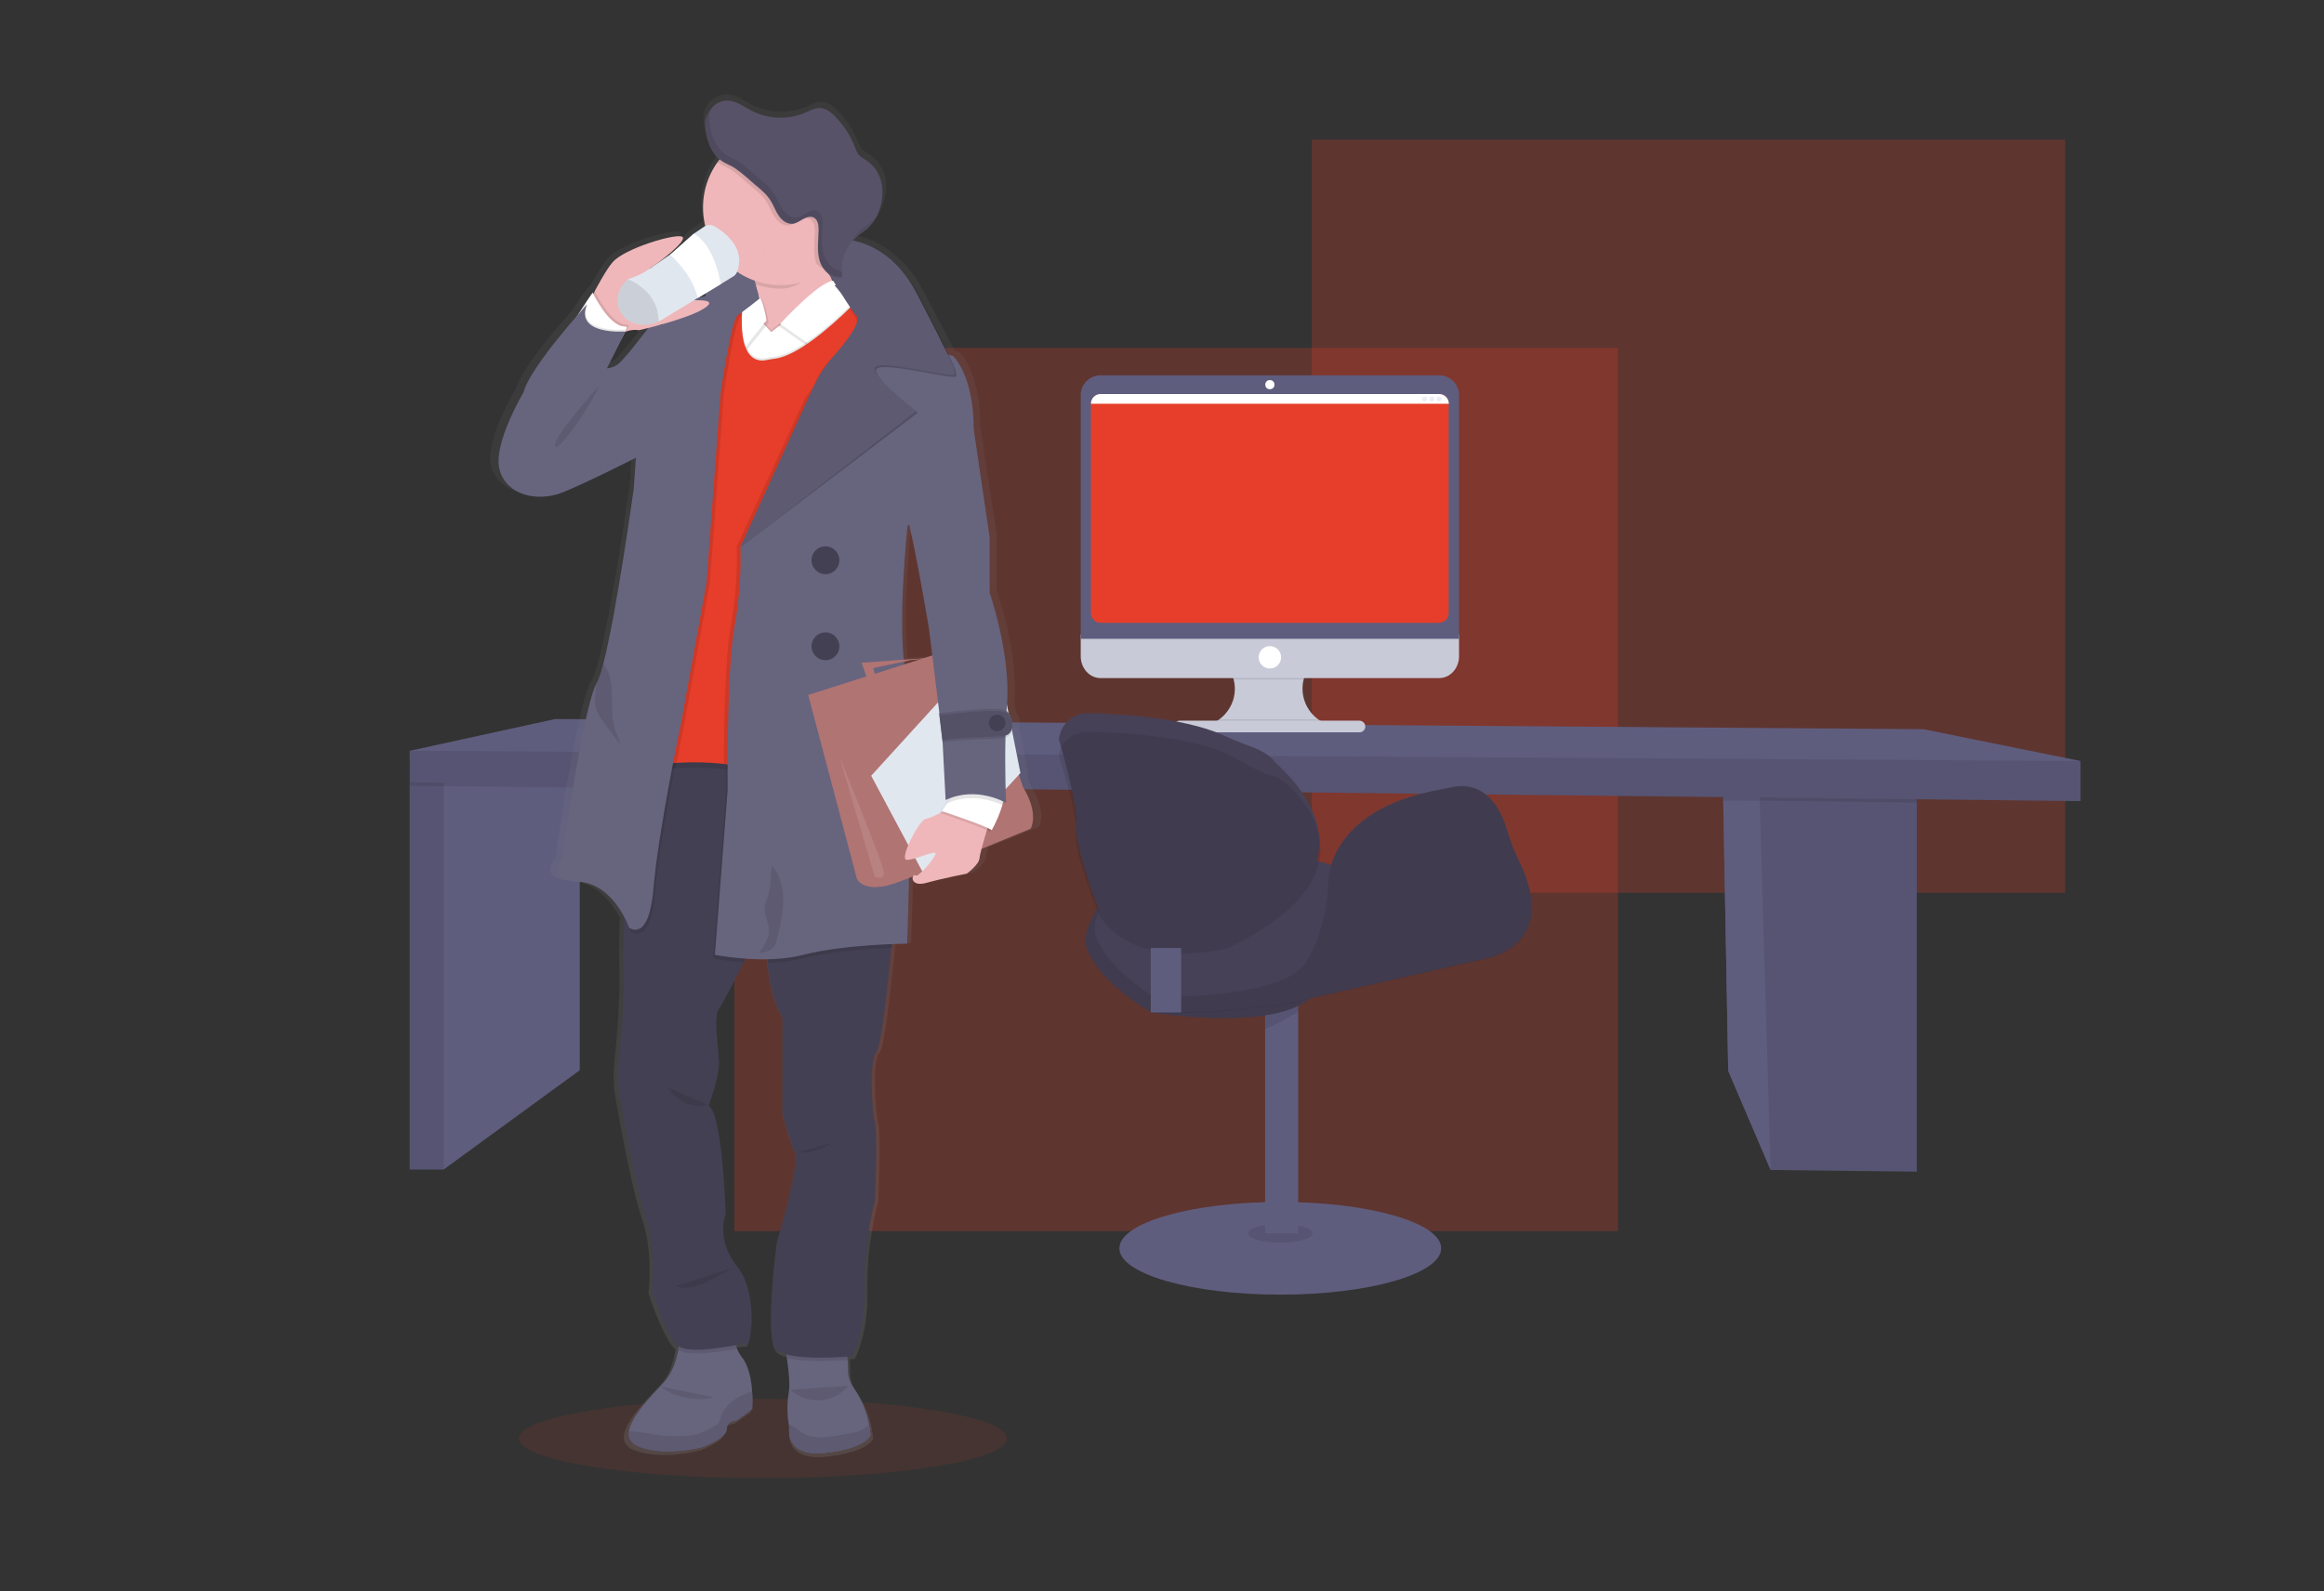 <?xml version="1.0" encoding="UTF-8"?> <!-- Generator: Adobe Illustrator 23.0.1, SVG Export Plug-In . SVG Version: 6.00 Build 0) --> <svg xmlns="http://www.w3.org/2000/svg" xmlns:xlink="http://www.w3.org/1999/xlink" id="b5fd0f28-1473-49d3-b766-fd4b3ddcb807" x="0px" y="0px" viewBox="0 0 1118 765.7" style="enable-background:new 0 0 1118 765.7;" xml:space="preserve"><rect x="0" y="0" width="1118" height="765.7" fill="#333333" stroke="none"/> <style type="text/css"> .st0{opacity:0.25;fill:#E63E2A;enable-background:new ;} .st1{opacity:0.1;fill:#E63E2A;enable-background:new ;} .st2{fill:#5F5D7E;} .st3{opacity:0.1;enable-background:new ;} .st4{fill:#C8CAD7;} .st5{fill:#E63E2A;} .st6{fill:#FFFFFF;} .st7{fill:#EDEDF4;} .st8{fill:url(#SVGID_1_);} .st9{fill:#67647E;} .st10{fill:#444053;} .st11{fill:#EFB7B9;} .st12{fill:#B07473;} .st13{fill:#E1E7EF;} .st14{opacity:0.2;enable-background:new ;} .st15{opacity:0.1;fill:#FFFFFF;enable-background:new ;} .st16{fill:#585268;} .st17{opacity:0.1;} .st18{fill:#474157;} </style> <g> <rect x="353.3" y="167.4" class="st0" width="425" height="425"></rect> <rect x="631.1" y="67.2" class="st0" width="362.4" height="362.4"></rect> </g> <title>quitting time</title> <ellipse class="st1" cx="367" cy="692.2" rx="117.4" ry="19.1"></ellipse> <polygon class="st2" points="848.8,370.7 922.1,376.5 922.1,563.8 851.8,563 831.4,515.3 829,385.2 828.8,369.1 "></polygon> <polygon class="st3" points="848.8,370.7 922.1,376.5 922.1,563.8 851.8,563 831.4,515.3 829,385.2 828.8,369.1 "></polygon> <polygon class="st2" points="848.8,370.7 846.5,385.3 846.5,385.5 851.8,563 831.4,515.3 829,385.2 828.8,369.1 "></polygon> <polygon class="st3" points="922.1,376.5 922.1,386.2 846.5,385.3 829,385.2 828.8,369.1 848.8,370.7 "></polygon> <polygon class="st2" points="213.4,369 216.8,367.4 220.4,365.8 278.9,371.2 278.9,515 213.4,562.8 197.1,562.8 197.1,376.5 "></polygon> <rect x="197.1" y="367.4" class="st3" width="16.4" height="195.4"></rect> <polygon class="st3" points="213.4,367.4 213.4,369 216.8,367.4 220.4,365.8 278.9,371.2 278.9,379 213.4,378.3 197.1,378.1 197.1,367.4 "></polygon> <polygon class="st2" points="267.1,346 925.3,350.9 1000.9,366.2 1000.9,385.5 197.1,376.5 197.1,361.3 "></polygon> <polygon class="st3" points="1000.9,366.2 1000.9,385.5 197.1,376.5 197.1,361.3 "></polygon> <path class="st4" d="M583,348.2c4.2-1.8,7.5-5.1,9.4-9.2c4.2-9.1,0.1-19.9-9-24.1h53.8c-6.5,3-10.6,9.4-10.6,16.5 c0,7.6,4.7,14.4,11.9,17.1v1.5H583L583,348.2L583,348.2z"></path> <path class="st3" d="M637.2,314.9c-5,2.3-8.7,6.7-10.1,12.1h-33.7c-1.4-5.3-5-9.8-10.1-12.1H637.2z"></path> <path class="st4" d="M519.9,305.3v10.5c0,5.8,4.3,10.5,9.5,10.5h163c5.2,0,9.5-4.7,9.5-10.5v-10.5H519.9z"></path> <path class="st3" d="M586.4,346.2h47.7c1.3,0.9,2.8,1.7,4.3,2.3v1.5H583v-1.9C584.2,347.6,585.4,347,586.4,346.2z"></path> <path class="st4" d="M656.8,349.6L656.8,349.6c0,1.5-1.2,2.8-2.8,2.8h-86.5c-1.5,0-2.8-1.2-2.8-2.8v0c0-1.5,1.2-2.8,2.8-2.8H654 C655.5,346.8,656.8,348.1,656.8,349.6z"></path> <path class="st2" d="M519.9,307.4h182V190.1l0,0c0-5.2-4.3-9.5-9.5-9.5h-163l0,0c-5.2,0-9.5,4.3-9.5,9.5V307.4z"></path> <path class="st5" d="M529.5,189.6h162.7c1.7,0,3.2,0.9,4,2.3c0.4,0.7,0.7,1.5,0.7,2.3v100.8v0c0,2.6-2.1,4.7-4.7,4.7H529.5l0,0 c-2.6,0-4.7-2.1-4.7-4.7V194.3C524.8,191.7,526.9,189.6,529.5,189.6z"></path> <circle class="st6" cx="610.9" cy="185.1" r="2.2"></circle> <circle class="st6" cx="610.9" cy="316.3" r="5.4"></circle> <path class="st6" d="M524.8,194.3c0-2.6,2.1-4.7,4.7-4.7h162.8h0c2.6,0,4.7,2.1,4.7,4.7L524.8,194.3L524.8,194.3z"></path> <circle class="st7" cx="692.3" cy="192" r="1.2"></circle> <circle class="st7" cx="688.8" cy="192" r="1.2"></circle> <circle class="st7" cx="685.3" cy="192" r="1.2"></circle> <linearGradient id="SVGID_1_" gradientUnits="userSpaceOnUse" x1="1276.395" y1="-0.497" x2="1276.395" y2="655.547" gradientTransform="matrix(1 0 0 -1 -907.98 700.86)"> <stop offset="0" style="stop-color:#808080;stop-opacity:0.25"></stop> <stop offset="0.54" style="stop-color:#808080;stop-opacity:0.12"></stop> <stop offset="1" style="stop-color:#808080;stop-opacity:0.1"></stop> </linearGradient> <path class="st8" d="M496,378.5l-2.2-6.1l0.8-0.8l-4.2-20.7c0.2-0.7,0.2-1.5,0.2-2.2c0.1-2.2-0.5-4.3-1.8-6.1l-0.8-4.1 c0.1-0.3,0.1-0.6,0.1-1c1.7-24.1-8.6-53.3-8.6-53.3v-26.9l-8-52.6l0,0c0.2-26.3-10.2-35.4-10.2-35.4s-0.8-0.2-2.2-0.6 c-2.7-5.6-7.4-14.6-15-28.9c-2.8-5.4-6.5-10.4-10.9-14.7c-5.9-6-13.4-10.1-21.5-11.9c0.7-0.8,1.5-1.5,2.3-2.2 c1.8-1.5,3.8-2.6,5.5-4.2c2.3-2.2,4-4.9,5-7.8c1.7-4.3,2.2-9,1.4-13.5c-0.9-4.6-3.7-8.6-7.6-11.2c-1.1-0.6-2.2-1.3-3.2-2.1 c-1.3-1.2-1.9-3-2.6-4.6c-2.3-5.6-5.7-10.7-10.1-14.9c-1.8-1.8-3.9-3.5-6.6-3.7c-2.7-0.2-5.2,1.2-7.6,2.2 c-8.6,3.6-18.3,3.3-26.6-0.9c-4-2-7.8-5-12.4-5c-3.1,0.1-6,1.6-7.9,4c0.1-0.2,0.2-0.4,0.2-0.5c-1.6,1.8-2.7,4.1-3.1,6.6v0.2 c0,6.5,1.7,13.9,7.1,18.4c-0.4,0.5-0.8,1-1.1,1.5c-6.5,8.9-8.6,20.2-5.9,30.8c-0.2,0.1-0.5,0.2-0.7,0.4l-5.1,3.5L321,120.3l-5.2,3.5 c5.5-4,13.3-10.6,11.4-12.1c-2.6-2.1-28.7,5.4-34.7,12.4c-2.6,3-5.9,8.6-8.9,14.1l-0.2-0.4c-0.2,0.3-0.5,0.7-0.8,1.1l-0.1-0.2 c-1.2,1.6-3.1,4.4-5.3,7.6c-0.8,1.1-1.6,2.3-2.4,3.6c-8.3,9.3-24.2,28-26.5,37c0,0-15.6,25.4-11.9,37.9c3.8,12.5,19,15,29.9,11.2 c7.8-2.7,27.2-12.1,37.6-17.2l-1,14.7c0,0-8.5,60.6-15.2,85.2c-1.2,4.2-2.2,7.4-3.2,9c-0.1,0.2-0.3,0.4-0.4,0.6 c-6.8,12.8-17,85-17,85s-9.1,9.6,8.4,10.8c12.1,0.8,19.3,11.1,22.7,17.4v0.1c-0.4,9.7-0.5,17.9-0.3,23.1c0.6,15.9-1.2,35.9-2.4,46.7 c-0.6,5.4-0.4,10.9,0.5,16.3c2.6,14.8,8.1,45.1,12.6,58c6.1,17.5,3.3,36.6,3.3,36.6s6.1,18.8,11.7,25.7c0.4,0.5,0.9,0.9,1.4,1.2 c-0.1,0.6-0.2,1.1-0.3,1.7c-0.9,5.4-3,11.5-7.5,16.2c-6.7,6.9-15.9,16.3-17,23.3c-0.5,3.3,0.8,6,5.2,7.6c13.6,4.9,31.3,0,31.3,0 s11.9-4.3,11.9-8.6c0-4.3,4.8-4.3,4.8-4.3l7.8-5.5c0.2-2.8,0.2-5.7,0-8.5c-0.3-5.4-1.5-12.2-5-16.5c-1.4-1.7-2.5-3.8-3.1-5.9 c3.2-0.5,5.5-0.9,5.9-0.7c1.4,0.9,5.6-24.3-5.2-37.6s-5.6-25.2-5.6-25.2s-1.4-48.6-8.4-52.7c0,0,5.6-14.7,5.2-22 c-0.5-7.3-2.8-22,0-25.2c1.3-1.5,6.8-11.8,12.2-22.2l0.9-1.8c3.3,0.2,6.9,0.4,10.7,0.3c0,0.6,0.1,1.2,0.2,1.8 c0.8,9.1,2.9,19.2,7.4,26.5v46.3c0,0,3.3,13.3,6.1,18.8c2.8,5.5-8.8,43.5-8.8,43.5s-6.4,46.5,0,52.4c1.4,1.1,3,1.8,4.7,2.2 c0.1,0.6,0.2,1.3,0.3,1.9c0.9,6.2,1.5,13,0.8,16.9c-0.8,5-0.8,10.1,0.1,15.2c0.1,0.8,0.2,1.2,0.2,1.2s-3,14.8,17.5,12.7 s22.7-8.6,22.7-8.6s0-0.2,0-0.6c-0.1-1.5-0.3-2.9-0.6-4.4c-1.3-6.5-3.9-12.6-7.6-18c-1.6-2.2-2.6-4.9-2.7-7.7c0-1.8-0.1-3.8-0.2-5.8 c0-0.6-0.1-1.2-0.1-1.8l2.4-0.2c0,0,6.6-11.5,6.1-33.5c-0.5-22,5.2-42.2,5.2-42.2s1.4-33,0-37.6s-3-30.5,0.6-34.1 c2.5-2.5,5.7-32.5,7.5-50.7c0.1-0.6,0.1-1.2,0.2-1.8c4.6-0.2,7.5-0.2,7.5-0.2s0.5-13.4,1-31.8l2-0.8c-0.9,1.4,0.1,5.1,6.7,3.2 c8.6-2.4,19.9-4.5,19.9-4.5s6.1-4.4,6.4-7.5c0.2-1.6,0.6-3.1,1.1-4.7c13.4-5.3,24.3-9.8,24.3-9.8S504.2,391.5,496,378.5z M439.4,251.1c4,16.4,9.8,50.5,9.8,50.5l1.6,12.9l-4.5,1.4l-9.6,0.7c-2.7-24.2,1.8-65,1.8-65S438.9,251.5,439.4,251.1L439.4,251.1z M401.4,132.9c-0.2-0.5-0.4-0.9-0.6-1.4l0.9,1.4L401.4,132.9z M437.1,318.8c-0.1-0.4-0.1-0.8-0.2-1.3l3.1-0.7l5-0.5L437.1,318.8z M338.4,140.3c-1.3,0.3-2.7,0.7-4,1.1l0.2-0.1l3.9-2.3C338.5,139.4,338.4,139.8,338.4,140.3L338.4,140.3z M294.3,174 c-3.1,1.5-4.7,1.4-4.7,1.4l7.2-13.9c0.8-1.3,1.6-2.6,2.2-3.9c2.1-0.8,4.3-1,6.5-0.7c0,0,1.7-0.4,4.4-1c-0.6,0.8-1.2,1.6-1.7,2.4 C308.2,158.3,297.4,172.5,294.3,174z M442.5,421.2L442.5,421.2l2.2-0.9C443.8,421,443,421.4,442.5,421.2z"></path> <path class="st9" d="M339.9,139c-0.4,1.1-0.5,2.2-0.5,3.4c0.1,14.6,7.1,47.2,7.1,47.2l18.8-45.8c0,0-0.6-3.5-0.9-7.8 c-0.4-5.8-0.4-13.1,2.5-14.8C361.6,122.7,343.2,128.6,339.9,139z"></path> <path class="st9" d="M366.9,121.3c0.9-0.2,1.4-0.4,1.4-0.4C367.8,120.9,367.3,121,366.9,121.3z"></path> <path class="st9" d="M361.8,669.5c-0.3-5.3-1.5-12.1-4.9-16.4c-1-1.3-1.8-2.7-2.4-4.2c-1.6-4.2-1.6-8.8,0-13l-27.7,2 c0.3,3.8,0.1,7.7-0.5,11.5c-0.9,5.3-2.9,11.5-7.2,16.1c-6.5,6.9-15.4,16.2-16.5,23.1c-0.5,3.3,0.8,6,5.1,7.6c13.2,4.8,30.3,0,30.3,0 s11.5-4.2,11.5-8.5s4.7-4.2,4.7-4.2l7.6-5.5C362,675.2,362,672.4,361.8,669.5z"></path> <path class="st9" d="M418.7,690c-0.1-1.5-0.3-2.9-0.6-4.3c-1.2-6.4-3.7-12.5-7.4-17.8c-1.6-2.2-2.5-4.9-2.7-7.6 c0-1.8-0.1-3.8-0.2-5.8c-0.3-6.3-0.8-12.6-0.8-12.6l-30.8-2.3c0,0,1.4,6.5,2.4,13.9c0.9,6.2,1.5,12.9,0.8,16.8 c-0.8,5-0.8,10.1,0.1,15c0.1,0.8,0.2,1.2,0.2,1.2s-2.9,14.7,17,12.6c19.9-2.1,22-8.5,22-8.5S418.8,690.4,418.7,690z"></path> <path class="st9" d="M361.8,669.6c-2.5,0.8-4.8,1.8-7.1,3c-3.7,2.2-6.9,5.5-8,9.6c-0.2,0.9-0.5,1.7-0.9,2.4c-0.6,0.7-1.3,1.2-2,1.6 c-3.2,1.8-6.6,3.7-10.3,4.4c-1.5,0.2-3,0.3-4.5,0.4c-3.1,0.1-6.1,0.1-9.2-0.1c-5.4-0.5-10.6-1.9-16-2.1c-0.3,0-0.7-0.1-1.1-0.1 c-0.5,3.3,0.8,6,5.1,7.6c13.2,4.8,30.3,0,30.3,0s11.5-4.2,11.5-8.5s4.7-4.2,4.7-4.2l7.6-5.5C362,675.2,362,672.4,361.8,669.6z"></path> <path class="st9" d="M418.7,690c-0.1-1.5-0.3-2.9-0.6-4.3c-1.1,0.9-2.3,1.7-3.6,2.4c-1.7,0.8-3.5,1.3-5.3,1.6 c-2.4,0.4-4.8,0.8-7.2,1.2c-5.1,0.8-10.6,1.5-15.1-0.9c-1.9-1-3.5-2.5-5.3-3.5c-0.4-0.2-1.1-0.6-2-1.1c0.1,0.8,0.2,1.2,0.2,1.2 s-2.9,14.7,17,12.6c19.9-2.1,22-8.5,22-8.5S418.8,690.4,418.7,690z"></path> <path class="st3" d="M361.8,669.6c-2.5,0.8-4.8,1.8-7.1,3c-3.7,2.2-6.9,5.5-8,9.6c-0.2,0.9-0.5,1.7-0.9,2.4c-0.6,0.7-1.3,1.2-2,1.6 c-3.2,1.8-6.6,3.7-10.3,4.4c-1.5,0.2-3,0.3-4.5,0.4c-3.1,0.1-6.1,0.1-9.2-0.1c-5.4-0.5-10.6-1.9-16-2.1c-0.3,0-0.7-0.1-1.1-0.1 c-0.5,3.3,0.8,6,5.1,7.6c13.2,4.8,30.3,0,30.3,0s11.5-4.2,11.5-8.5s4.7-4.2,4.7-4.2l7.6-5.5C362,675.2,362,672.4,361.8,669.6z"></path> <path class="st3" d="M418.7,690c-0.1-1.5-0.3-2.9-0.6-4.3c-1.1,0.9-2.3,1.7-3.6,2.4c-1.7,0.8-3.5,1.3-5.3,1.6 c-2.4,0.4-4.8,0.8-7.2,1.2c-5.1,0.8-10.6,1.5-15.1-0.9c-1.9-1-3.5-2.5-5.3-3.5c-0.4-0.2-1.1-0.6-2-1.1c0.1,0.8,0.2,1.2,0.2,1.2 s-2.9,14.7,17,12.6c19.9-2.1,22-8.5,22-8.5S418.8,690.4,418.7,690z"></path> <path class="st3" d="M326.7,638c0.3,3.8,0.1,7.7-0.5,11.5c5.5,3.6,20.3,0.9,28.3-0.5c-1.6-4.2-1.6-8.8,0-13L326.7,638z"></path> <path class="st3" d="M407.1,641.9l-30.8-2.3c0,0,1.4,6.5,2.4,13.9c8.5,2.2,23.6,1.4,29.2,1C407.6,648.2,407.1,641.9,407.1,641.9z"></path> <path class="st10" d="M427.1,380.5l-2.9-36.6L350,332.4l-4-0.6l-16.3,11l-24.7,16.7c0,0-3.5,49.3-4.7,82.2 c-0.3,9.6-0.5,17.8-0.3,22.9c0.6,15.8-1.1,35.7-2.3,46.4c-0.6,5.4-0.4,10.8,0.4,16.2c2.5,14.7,7.9,44.7,12.3,57.6 c5.9,17.3,3.2,36.4,3.2,36.4s5.9,18.7,11.4,25.5s33.2-0.9,34.6,0c1.4,0.9,5.5-24.1-5-37.3c-10.5-13.2-5.5-25-5.5-25 s-1.4-48.2-8.2-52.3c0,0,5.5-14.6,5-21.8c-0.5-7.3-2.7-21.8,0-25c1.3-1.5,6.6-11.7,11.8-22.1c5.8-11.4,11.4-23,11.4-23 c-0.6,7.7-0.6,15.5,0.1,23.3c0.8,9,2.8,19.1,7.2,26.3v45.9c0,0,3.2,13.2,5.9,18.7c2.7,5.5-8.5,43.2-8.5,43.2s-6.2,46.2,0,52 s36.2,3.1,36.2,3.1s6.4-11.4,5.9-33.2c-0.1-14.1,1.6-28.2,5-41.9c0,0,1.4-32.8,0-37.3c-1.4-4.5-2.9-30.3,0.6-33.8 c2.4-2.4,5.6-32.3,7.3-50.3c0.8-8,1.2-13.6,1.2-13.6L427.1,380.5z"></path> <path class="st3" d="M305,359.6c0,0-3.5,49.3-4.7,82.2c1.2,2.1,2.2,4.3,3.1,6.5c0,0,9.6,7.7,11.8-19.1c2.3-26.8,13.2-79.2,13.2-79.2 l1.3-7.2L305,359.6z"></path> <path class="st11" d="M398.9,130.8c-1.7-6-2.6-14.5-1.5-26.5c3.2-34-41.2,7.6-41.2,7.6s4,11.6,7.4,25.1c4.2,16.4,7.7,35.5,2.6,40 c-9.4,8.2,41.5-32.6,41.5-32.6S402,141.8,398.9,130.8z"></path> <path class="st3" d="M411.9,149.1l-7.3,10.2c0,0-14.6,11.8-18.5,14.1c-3.9,2.3-9.9,8.2-15.2,9c-5.3,0.8-11.4-0.8-16.1-3 s-2.4-26.5-1.8-30.5c0.6-3.9,8.6-0.5,8.6-0.5l9.4,10.5l32.3-25.2L411.9,149.1z"></path> <path class="st6" d="M411.9,150l-7.3,10.2c0,0-14.6,11.8-18.5,14.1c-3.9,2.3-9.9,8.2-15.2,9c-5.3,0.8-11.4-0.8-16.1-3 c-4.7-2.3-2.4-26.5-1.8-30.5c0.6-3.9,8.6-0.5,8.6-0.5l9.4,10.5l32.3-25.2L411.9,150z"></path> <path class="st3" d="M427.1,380.5l-2.9-36.6L350,332.4c-1,23.4-0.8,49.9-0.8,49.9l-6.1,78.9c4.8,0.9,9.7,1.6,14.7,1.9 c5.8-11.4,11.4-23,11.4-23c-0.6,7.7-0.6,15.5,0.1,23.3c5.6-0.1,11.2-0.8,16.6-2.2c13.6-3.6,33-4.7,43.1-5.1c0.8-8,1.2-13.6,1.2-13.6 L427.1,380.5z"></path> <path class="st3" d="M392.3,169.3l18-19.7c0,0-3.4-9.3-8.6-13.2s-27.3,20.3-27.3,20.3L392.3,169.3z"></path> <path class="st6" d="M393.2,168.4l18-19.7c0,0-3.4-9.3-8.6-13.2s-27.3,20.3-27.3,20.3L393.2,168.4z"></path> <path class="st3" d="M356.9,151.8c0,0,1.4-7.7,6.1-9.7c4.7-1.9,6.7,13.2,6.7,13.2l-12.7,16V151.8z"></path> <path class="st6" d="M356,150.7c0,0,1.4-7.7,6-9.7c4.7-1.9,6.7,13.2,6.7,13.2l-12.7,16V150.7z"></path> <path class="st3" d="M427.1,146.7l-27,70.2l-25.3,109.2c0,0-2.6,53.8-11.8,45.5c-9.3-8.3-42.3-5.2-42.3-5.2l10.8-95.2l7.3-85.5 l4.1-33.4l12.1-7.4l2,4.1c-1.4,23.3,7.5,24.1,11.5,23.3c1.4-0.3,2.8-0.5,4.2-0.7c15.6-1.9,41.7-30.1,41.7-30.1L427.1,146.7z"></path> <path class="st3" d="M414.4,145.2c0,0-2.2,2.4-5.8,5.9c-8.6,8.4-24.9,22.9-35.9,24.2c-1.4,0.2-2.8,0.4-4.2,0.7 c-4,0.8-12.5,0-11.6-21.5c0-0.6,0.1-1.2,0.1-1.8l-2-4.1l-12.1,7.4l-4.1,33.4l-7.3,85.5L320.7,370c0,0,1.9-0.2,4.9-0.3 c7.6-0.5,15.1-0.3,22.7,0.5c6.1,0.8,11.7,2.3,14.7,5c9.2,8.3,11.8-45.5,11.8-45.5l25.3-109.2l27-70.2L414.4,145.2z"></path> <path class="st5" d="M414.4,142.5c0,0-2.2,2.4-5.8,5.9c-8.6,8.4-24.9,22.9-35.9,24.2c-1.4,0.2-2.8,0.4-4.2,0.7 c-4,0.8-12.5,0-11.6-21.5c0-0.6,0.1-1.2,0.1-1.8l-2-4.1l-12.1,7.4l-4.1,33.4l-7.3,85.5l-10.8,95.2c0,0,1.9-0.2,4.9-0.3 c7.6-0.5,15.1-0.3,22.7,0.5c6.1,0.8,11.7,2.3,14.7,5c9.2,8.3,11.8-45.5,11.8-45.5l25.3-109.2l27-70.2L414.4,142.5z"></path> <path class="st3" d="M354.9,145.8l-12.1,7.4l-4.1,33.4l-7.3,85.5l-10.8,95.3c0,0,1.9-0.2,4.9-0.3c2.1-11,3.7-18.8,3.7-18.8 l12.3-67.8l6.7-90.8c0,0,5.1-35.6,8.3-37.8l0.2-0.1c0-0.6,0.1-1.2,0.1-1.8L354.9,145.8z"></path> <path class="st9" d="M364.2,139.5c0,0-40.9-0.7-54.1,20.8l-5.2,74.6c0,0-8.3,60.2-14.7,84.6c-1.1,4.2-2.2,7.4-3.1,9 c-0.1,0.2-0.2,0.4-0.3,0.6c-6.5,12.8-16.5,84.4-16.5,84.4s-8.8,9.6,8.2,10.8c17,1.2,24.1,22.1,24.1,22.1s9.6,7.7,11.8-19.1 s13.2-79.2,13.2-79.2l12.3-67.8l6.7-90.8c0,0,5.1-35.6,8.3-37.8s10.5-8,10.5-8L364.2,139.5z"></path> <path class="st3" d="M414.4,142.4c0,0-2.2,2.4-5.8,5.9c2.2,3.2,4,6.2,3.9,7.8c-0.2,4.4-25,35-25,35l-33.1,72 c0.4,13-0.6,25.9-2.9,38.7c-2.7,14-3.2,47.2-3.3,65.7c6.1,0.8,11.7,2.3,14.7,5c9.2,8.3,11.8-45.5,11.8-45.5l25.3-109.2l27-70.2 L414.4,142.4z"></path> <path class="st9" d="M386.8,459.4c19.1-5,49.6-5.3,49.6-5.3s3.9-107.6-0.6-129.8c-4.5-22.1,0.8-71.3,0.8-71.3s31.7-20.5,31.8-46.5 s-9.9-35.2-9.9-35.2s-20.8-5-24.6-17.9s-32.6-16.2-32.6-16.2s13.2,14.6,13,19s-25,35-25,35l-33.1,72c0.4,13-0.6,25.9-2.9,38.7 c-3.8,19.9-3.3,78.7-3.3,78.7l-6.1,78.9C344,459.4,367.7,464.4,386.8,459.4z"></path> <path class="st12" d="M468.4,309.1l23.8,69.8c7.9,12.9,3.6,19.9,3.6,19.9s-47.6,19.7-64,25.8c-16.4,6.1-19.6-1.8-19.6-1.8 l-23.4-88.4L468.4,309.1z"></path> <polygon class="st13" points="445,421.8 490.9,372 481,322 456.9,331.8 419.1,373.3 "></polygon> <path class="st11" d="M476.5,393.8c0,0-5.1,16.2-5.3,19.2c-0.2,3.1-6.1,7.4-6.1,7.4s-11,2.1-19.3,4.4c-8.3,2.4-7.4-4.4-5.5-3.6 s8.6-7.4,9.7-10.1c1-2.7-9.2,2.6-13.6,2.7c-4.4,0.2,6-19.6,9-19.8s14.2-6.8,14.2-6.8L476.5,393.8z"></path> <path class="st11" d="M298.3,161.1c2.6-1.9,5.9-2.7,9.1-2.2c0,0,23.5-5.3,31.5-10.6c8-5.2-7.6-3.5-8-3.8c-0.4-0.3-20.8-14-18.1-15.5 c2.7-1.5,18-13,15.5-15c-2.5-2-27.9,5.4-33.7,12.3c-5.8,6.9-15.5,27.9-15.5,27.9S293.8,164.4,298.3,161.1z"></path> <path class="st3" d="M481.2,381.4c-3.3-4.2-22.7,0-22.7,0l-3.9,6.1l-2.4,3.7c0,0,21.7,7.2,24,9.2c2.1-3.9,3.9-7.9,5.1-12.1 C482.1,385.4,482.3,382.8,481.2,381.4z"></path> <path class="st6" d="M482.1,380.5c-3.3-4.2-22.7,0-22.7,0l-3.9,6.1l-2.4,3.7c0,0,21.7,7.2,24,9.2c2.1-3.9,3.9-7.9,5.1-12.1 C483,384.5,483.2,381.9,482.1,380.5z"></path> <path class="st3" d="M301.3,156.2C293.7,156.1,286,140,286,140c-1.2,1.6-3,4.4-5.1,7.6c-5.1,7.8-11.4,17.7-11.4,18.1 s20.7,9.9,20.7,9.9s5.3-6.5,8.8-12c0.9-1.4,1.8-2.9,2.5-4.5C302.2,157.1,303.3,156.3,301.3,156.2z"></path> <path class="st6" d="M300.4,157.1c-7.6-0.1-15.3-16.3-15.3-16.3c-1.2,1.6-3,4.4-5.1,7.6c-5.1,7.8-11.4,17.7-11.4,18.1 s20.7,9.9,20.7,9.9s5.3-6.5,8.8-12c0.9-1.4,1.8-2.9,2.5-4.5C301.3,158,302.4,157.2,300.4,157.1z"></path> <polygon class="st12" points="421.5,326.8 420.1,321.5 437.9,317.7 451.8,316.2 414.5,318.9 417.2,326.8 "></polygon> <path class="st3" d="M482.1,380.5c-3.3-4.2-22.7,0-22.7,0l-3.9,6.1c11.6-5.2,22.6-1.1,26.7,0.8C483,384.5,483.2,381.9,482.1,380.5z"></path> <path class="st9" d="M476.1,285.3v-26.7l-7.7-52.2l-12.4-10.2c0,0-24.3,45.6-21.4,47.8s12.3,58.5,12.3,58.5l5,40.6l1.5,12.6v0.5 l1.5,28.8c15-7.1,29.1,1.4,29.1,1.4s-0.7-14.7-0.3-32.4c0.1-3.8,0.3-7.8,0.5-11.8c0.1-1.3,0.2-2.6,0.3-3.9 C486.1,314.2,476.1,285.3,476.1,285.3z"></path> <path class="st3" d="M282.4,145.6c0,0-1,1-2.5,2.8c-5.1,7.8-11.4,17.7-11.4,18.1s20.7,9.9,20.7,9.9s5.3-6.5,8.8-12l2.9-5.8 C300.9,158.7,276.4,160.6,282.4,145.6z"></path> <path class="st9" d="M312.6,216.9c0,0-32.6,16.7-43.2,20.5s-25.3,1.4-29-11.1c-3.6-12.4,11.5-37.6,11.5-37.6 c3-12.1,30.5-42.2,30.5-42.2c-6.1,15,18.5,13,18.5,13l-8.9,17.7c0,0,1.5,0.2,4.5-1.4c3-1.5,13.5-15.6,13.5-15.6l8.5-4.3L312.6,216.9 z"></path> <path class="st3" d="M267,214.8c-1.8-3.5,21.1-29.1,21.1-29.1C286.9,190.8,268.8,218.2,267,214.8z"></path> <path class="st14" d="M400.8,134.6c5.4,8.2,9.4,15.3,12,18.1c2.8,3.1-5.2,13.2-11.1,19.8c-3.9,4.4-7.1,9.3-9.5,14.6l-35.8,76.1 l85.2-64.6c0,0-22-16.8-20-20.9c2-4.1,37.3,5.1,38.2,3.5s0.3-4.1-17.9-39.1s-50.4-25.3-50.4-25.3 C390.5,121.8,396.8,128.6,400.8,134.6z"></path> <path class="st9" d="M399.9,133.7c5.4,8.2,9.4,15.3,12,18.1c2.8,3.1-5.2,13.2-11.1,19.8c-3.9,4.4-7.1,9.3-9.5,14.6l-34.9,77 l84.3-65.5c0,0-22-16.8-20-20.9c2-4.1,37.3,5.1,38.2,3.5c0.9-1.7,0.3-4.1-17.9-39.1s-50.4-25.3-50.4-25.3 C389.6,120.9,395.9,127.7,399.9,133.7z"></path> <path class="st3" d="M399.9,133.7c5.4,8.2,9.4,15.3,12,18.1c3.2,3.5-7.5,16-13.3,22.2c-2.3,2.5-4.3,5.4-5.7,8.5l-36.6,80.7 l84.3-65.5c0,0-22-16.8-20-20.9c2-4.1,37.3,5.1,38.2,3.5c0.9-1.7,0.3-4.1-17.9-39.1s-50.4-25.3-50.4-25.3 C389.6,120.9,395.9,127.7,399.9,133.7z"></path> <circle class="st10" cx="397.1" cy="269.6" r="6.7"></circle> <circle class="st10" cx="397.1" cy="311" r="6.7"></circle> <path class="st9" d="M484.2,342.1c-2.7-2.3-23-0.1-32.4,1.1l1.5,12.6v0.5c8.3-1.8,26.5-1.4,30.3-2.3 C488.3,352.9,487.8,345.2,484.2,342.1z"></path> <path class="st3" d="M484.2,343.1c-2.7-2.3-23-0.1-32.4,1.1l1.5,12.6v0.5c8.3-1.8,26.5-1.4,30.3-2.3 C488.3,353.8,487.8,346.1,484.2,343.1z"></path> <path class="st3" d="M484.2,342.1c-2.7-2.3-23-0.1-32.4,1.1l1.5,12.6v0.5c8.3-1.8,26.5-1.4,30.3-2.3 C488.3,352.9,487.8,345.2,484.2,342.1z"></path> <circle class="st10" cx="479.7" cy="347.9" r="4"></circle> <path class="st15" d="M425.3,420.2c0,3.8-4.5,1.7-4.5,1.7l-17-57.9C403.8,364,425.3,416.4,425.3,420.2z"></path> <path class="st3" d="M397.4,104.2c3.2-34-41.2,7.6-41.2,7.6s4,11.6,7.4,25.1c3.9,1.3,7.9,2,12,2c7.4,0,12.5-4.9,18.3-8.6 c1.2-0.7,2.3-1.5,3.4-2.4C395.5,121.9,396.2,116.2,397.4,104.2z"></path> <path class="st11" d="M413,99.4c-0.1-20.5-16.8-37.1-37.4-37l0,0c-20.6,0-37.4,16.7-37.4,37.4s16.7,37.4,37.4,37.4 S413,120.4,413,99.7C413,99.6,413,99.5,413,99.4z"></path> <path class="st13" d="M343.7,108.9c-1.6-0.9-3.5-0.9-5,0.2l-5,3.4l-9.9,9l-11,7.6c-3.1,2.3-6.6,4-10.4,5.1c-0.1,0-0.2,0.1-0.3,0.2 c-3.9,3-5.7,7.9-4.7,12.7c0.7,3.4,3,6.3,6.2,7.8c4.2,2,9.1,1.9,13.3-0.2c0.4-0.2,0.8-0.4,1.3-0.7l17.6-10.7l11.1-6.7l5.9-3.6 c0.8-0.5,1.4-1.2,1.7-2C359,119.5,348.8,111.9,343.7,108.9z"></path> <path class="st6" d="M333.7,112.5l-11.3,10c5.1,5,11,11.5,13.3,20.9l11.1-6.7C345.7,131,342.3,116.8,333.7,112.5z"></path> <path class="st3" d="M316.2,149.4c-1.1-4-3.4-7.6-6.5-10.3c-2.2-2-4.8-3.6-7.6-4.7c-3.9,3-5.7,7.9-4.7,12.7c0.7,3.4,3,6.3,6.2,7.8 c4.2,2,9.1,1.9,13.3-0.2C316.9,152.9,316.6,151.2,316.2,149.4z"></path> <path class="st3" d="M413,99.7c0-12.1-5.9-23.5-15.8-30.5c-16.8-11.9-40.2-7.9-52.1,8.9l0.3,0.2c2,1.4,4.4,2.1,6.4,3.5 c3.4,2.3,6.5,5.2,9.6,7.9c2.8,2.3,5.6,4.6,7.5,7.7c1.4,2.3,2.3,4.9,3.9,7.2c1.5,2.3,4,4.2,6.8,3.9c1.8-0.2,3.4-1.4,5-2.3 c1.6-0.9,3.6-1.5,5.2-0.6c1.9,1.1,2.2,3.7,2.2,5.9c-0.1,5-0.9,10,0.5,14.8c0.6,1.8,3.6,2.7,5,4.1c3.4-2.1,4.4-3.9,6.9-6.9 c1.1-3,2.8-5.7,5-8C411.8,110.6,413,105.2,413,99.7L413,99.7z"></path> <path class="st16" d="M347.2,77.5c2,1.4,4.4,2.1,6.4,3.5c3.4,2.3,6.5,5.2,9.6,7.9c2.8,2.3,5.6,4.6,7.5,7.7c1.5,2.3,2.3,4.9,3.9,7.2 c1.5,2.3,4,4.2,6.8,3.9c1.8-0.2,3.4-1.4,5-2.3s3.6-1.5,5.2-0.6c1.9,1.1,2.2,3.6,2.2,5.9c-0.1,5-0.9,10,0.5,14.8s6.1,9.1,10.9,8 c-1.2-7.5,1.5-15,7.3-19.9c1.7-1.4,3.7-2.6,5.4-4.2c2.2-2.2,3.9-4.8,4.9-7.8c1.7-4.3,2.2-8.9,1.3-13.4c-0.9-4.5-3.5-8.5-7.4-11.1 c-1.1-0.6-2.1-1.3-3.1-2.1c-1.3-1.2-1.8-3-2.5-4.6c-2.2-5.6-5.5-10.6-9.8-14.8c-1.8-1.7-3.9-3.4-6.5-3.6c-2.6-0.2-5,1.2-7.4,2.2 c-8.3,3.6-17.8,3.2-25.8-0.9c-3.9-2-7.6-5-12-4.9c-5.3,0.1-9.6,5-10.4,10.3C339.3,65.3,341.2,73.2,347.2,77.5z"></path> <path class="st3" d="M366.9,121.3c0.9-0.2,1.4-0.4,1.4-0.4C367.8,120.9,367.3,121,366.9,121.3z"></path> <g class="st17"> <path d="M405,130.5c0,0.9,0.1,1.7,0.3,2.6c-4.9,1.1-9.5-3.2-10.9-8c-1.4-4.8-0.6-9.8-0.5-14.8c0-2.2-0.3-4.8-2.2-5.9 c-1.6-0.9-3.6-0.2-5.2,0.6s-3.2,2-5,2.3c-2.7,0.3-5.2-1.6-6.8-3.9c-1.5-2.3-2.4-4.9-3.9-7.2c-1.9-3-4.7-5.4-7.5-7.7 c-3.2-2.6-6.3-5.5-9.6-7.9c-2-1.4-4.4-2.1-6.4-3.5c-6.1-4.3-7.9-12.2-7.9-19c0.4-2.4,1.4-4.7,3-6.5c-0.6,1.2-1,2.5-1.2,3.8 c0,6.9,1.9,14.7,7.9,19c2,1.4,4.4,2.1,6.4,3.5c3.4,2.3,6.5,5.3,9.6,7.9c2.8,2.3,5.6,4.6,7.5,7.7c1.5,2.3,2.3,4.9,3.9,7.2 c1.5,2.3,4,4.2,6.8,3.9c1.8-0.2,3.4-1.4,5-2.3s3.6-1.5,5.2-0.6c1.9,1.1,2.2,3.7,2.2,5.9c-0.1,5-0.9,10,0.5,14.8 C397.4,126.5,401,130.2,405,130.5z"></path> <path d="M421.3,104.6c-0.9,1.6-2,3.1-3.3,4.3c-1.7,1.6-3.6,2.7-5.4,4.2c-1.1,0.9-2.1,1.9-2.9,3c1.2-2.2,2.8-4.1,4.7-5.7 c1.7-1.4,3.7-2.6,5.4-4.2C420.3,105.7,420.8,105.2,421.3,104.6z"></path> </g> <path class="st3" d="M371.3,416.6c1.3,1.3,2.3,2.8,3,4.4c4.5,9.6,2,20.8-0.6,31.1c-0.2,1-0.6,2.1-1.1,3c-1.4,2.4-4.6,3.4-7.4,3.4 c2.4-3.4,4.9-7.1,4.7-11.2c-0.2-3.5-2.3-6.9-2.1-10.4c0.1-2.1,1.1-4,1.7-6C371.1,426.2,370.5,421.5,371.3,416.6z"></path> <path class="st3" d="M295.8,350.9c-2.9-8.8,0.3-18.9-3.2-27.5c-0.6-1.5-1.4-2.8-2.5-3.9c-1.1,4.2-2.2,7.4-3.1,9 c-0.1,0.2-0.2,0.4-0.3,0.6c0,0.4,0,0.8,0,1.1c-0.1,3.3-0.9,6.7-0.2,10c0.7,3,2.5,5.6,4.4,8l7.6,10.2 C298,355.9,296.7,353.4,295.8,350.9z"></path> <path class="st3" d="M343.7,672.4c-9.1,2.1-18.6,0.2-26.1-5.2"></path> <path class="st3" d="M408.1,666.9c-0.3,0.3-0.5,0.6-0.8,0.9c-7.2,7.7-19.4,8.1-27.1,0.9"></path> <path class="st3" d="M321.4,523.3c3.7,6.7,11.4,10.1,18.9,8.4"></path> <path class="st3" d="M399.7,550.1c-4.7,3.3-10.5,4.9-16.2,4.5"></path> <path class="st3" d="M324.9,619c5,1.6,10.5,0.1,15.2-2.1s9-5.3,13.9-7.3"></path> <ellipse class="st2" cx="615.9" cy="600.7" rx="77.4" ry="22.3"></ellipse> <ellipse class="st3" cx="615.9" cy="593.5" rx="15.5" ry="4.5"></ellipse> <rect x="608.6" y="475.7" class="st2" width="15.9" height="117.8"></rect> <path class="st3" d="M621.2,475.7h3.3v11.1c-5.5,3.3-12.7,7.4-15.9,8.4v-13.6L621.2,475.7z"></path> <path class="st18" d="M634.3,475.2c-11.6,23.2-80,12.1-80,12.1s-24.7-13-31.5-31c-6.8-18,44.6-65.6,57.7-55.5 c13.1,10.1,65.7,23.7,65.7,23.7S645.9,452,634.3,475.2z"></path> <path class="st3" d="M634.3,475.2c-11.6,23.2-80,12.1-80,12.1s-24.7-13-31.5-31c-6.8-18,44.6-65.6,57.7-55.5 c13.1,10.1,65.7,23.7,65.7,23.7S645.9,452,634.3,475.2z"></path> <path class="st18" d="M638.8,469.7c-11.6,23.2-80,12.1-80,12.1s-24.7-13-31.5-31c-6.8-18,44.6-65.6,57.7-55.5 c13.1,10.1,65.7,23.7,65.7,23.7S650.4,446.5,638.8,469.7z"></path> <path class="st3" d="M543.2,326.2c-0.2,0-0.4,0.1-0.6,0.1C542.8,326.2,543,326.1,543.2,326.2z"></path> <path class="st18" d="M692.8,379.9c-55,10-53.7,44.4-53.7,44.4s-0.5,22.3-10.9,38.7s-63.7,16.4-63.7,16.4s-0.5,5,2.7,7.3 c3.2,2.3,51.4-3.6,51.4-3.6l90.1-20.5c37.5-6.1,29-34,22.4-47.6c-2.5-5-4.5-10.3-6.1-15.6c-6.9-23.1-21.4-21.9-26.6-20.6 C696.5,379.1,694.6,379.6,692.8,379.9z"></path> <path class="st3" d="M692.8,380.1c-55,10-53.7,44.4-53.7,44.4s-0.5,22.3-10.9,38.7s-63.7,16.4-63.7,16.4s-0.5,5,2.7,7.3 c3.2,2.3,51.4-3.6,51.4-3.6l90.1-20.5c37.5-6.1,29-34,22.4-47.6c-2.5-5-4.5-10.3-6.1-15.6c-6.9-23.1-21.4-21.9-26.6-20.6 C696.5,379.3,694.6,379.7,692.8,380.1z"></path> <path class="st18" d="M509.4,356c0,0,9.1,29.6,8.2,40.5c-0.9,11,11.4,42.6,11.4,42.6c17.3,29.5,61.4,16.9,61.4,16.9 c82.3-42.3,25.2-86.3,22.7-89.6s-7.3-5.7-11.4-7.2c-4.5-1.6-9-3.5-13.4-5.5c-20.1-8.9-53.1-10.3-64.7-10.5c-7-0.2-13,4.9-14.1,11.8 C509.4,355.7,509.4,356,509.4,356z"></path> <path class="st3" d="M509.4,364c0,0,9.1,27.3,8.2,37.4c-0.9,10.1,11.4,39.3,11.4,39.3c17.3,27.2,61.4,15.6,61.4,15.6 c82.3-39.1,26.8-82.7,22.7-82.7s-18.2-8.4-18.2-8.4c-18.5-11.2-58.4-12.8-71.4-13c-7-0.1-13,4.5-14.1,10.9 C509.4,363.7,509.4,364,509.4,364z"></path> <rect x="553.6" y="456.2" class="st2" width="14.6" height="31"></rect> </svg> 